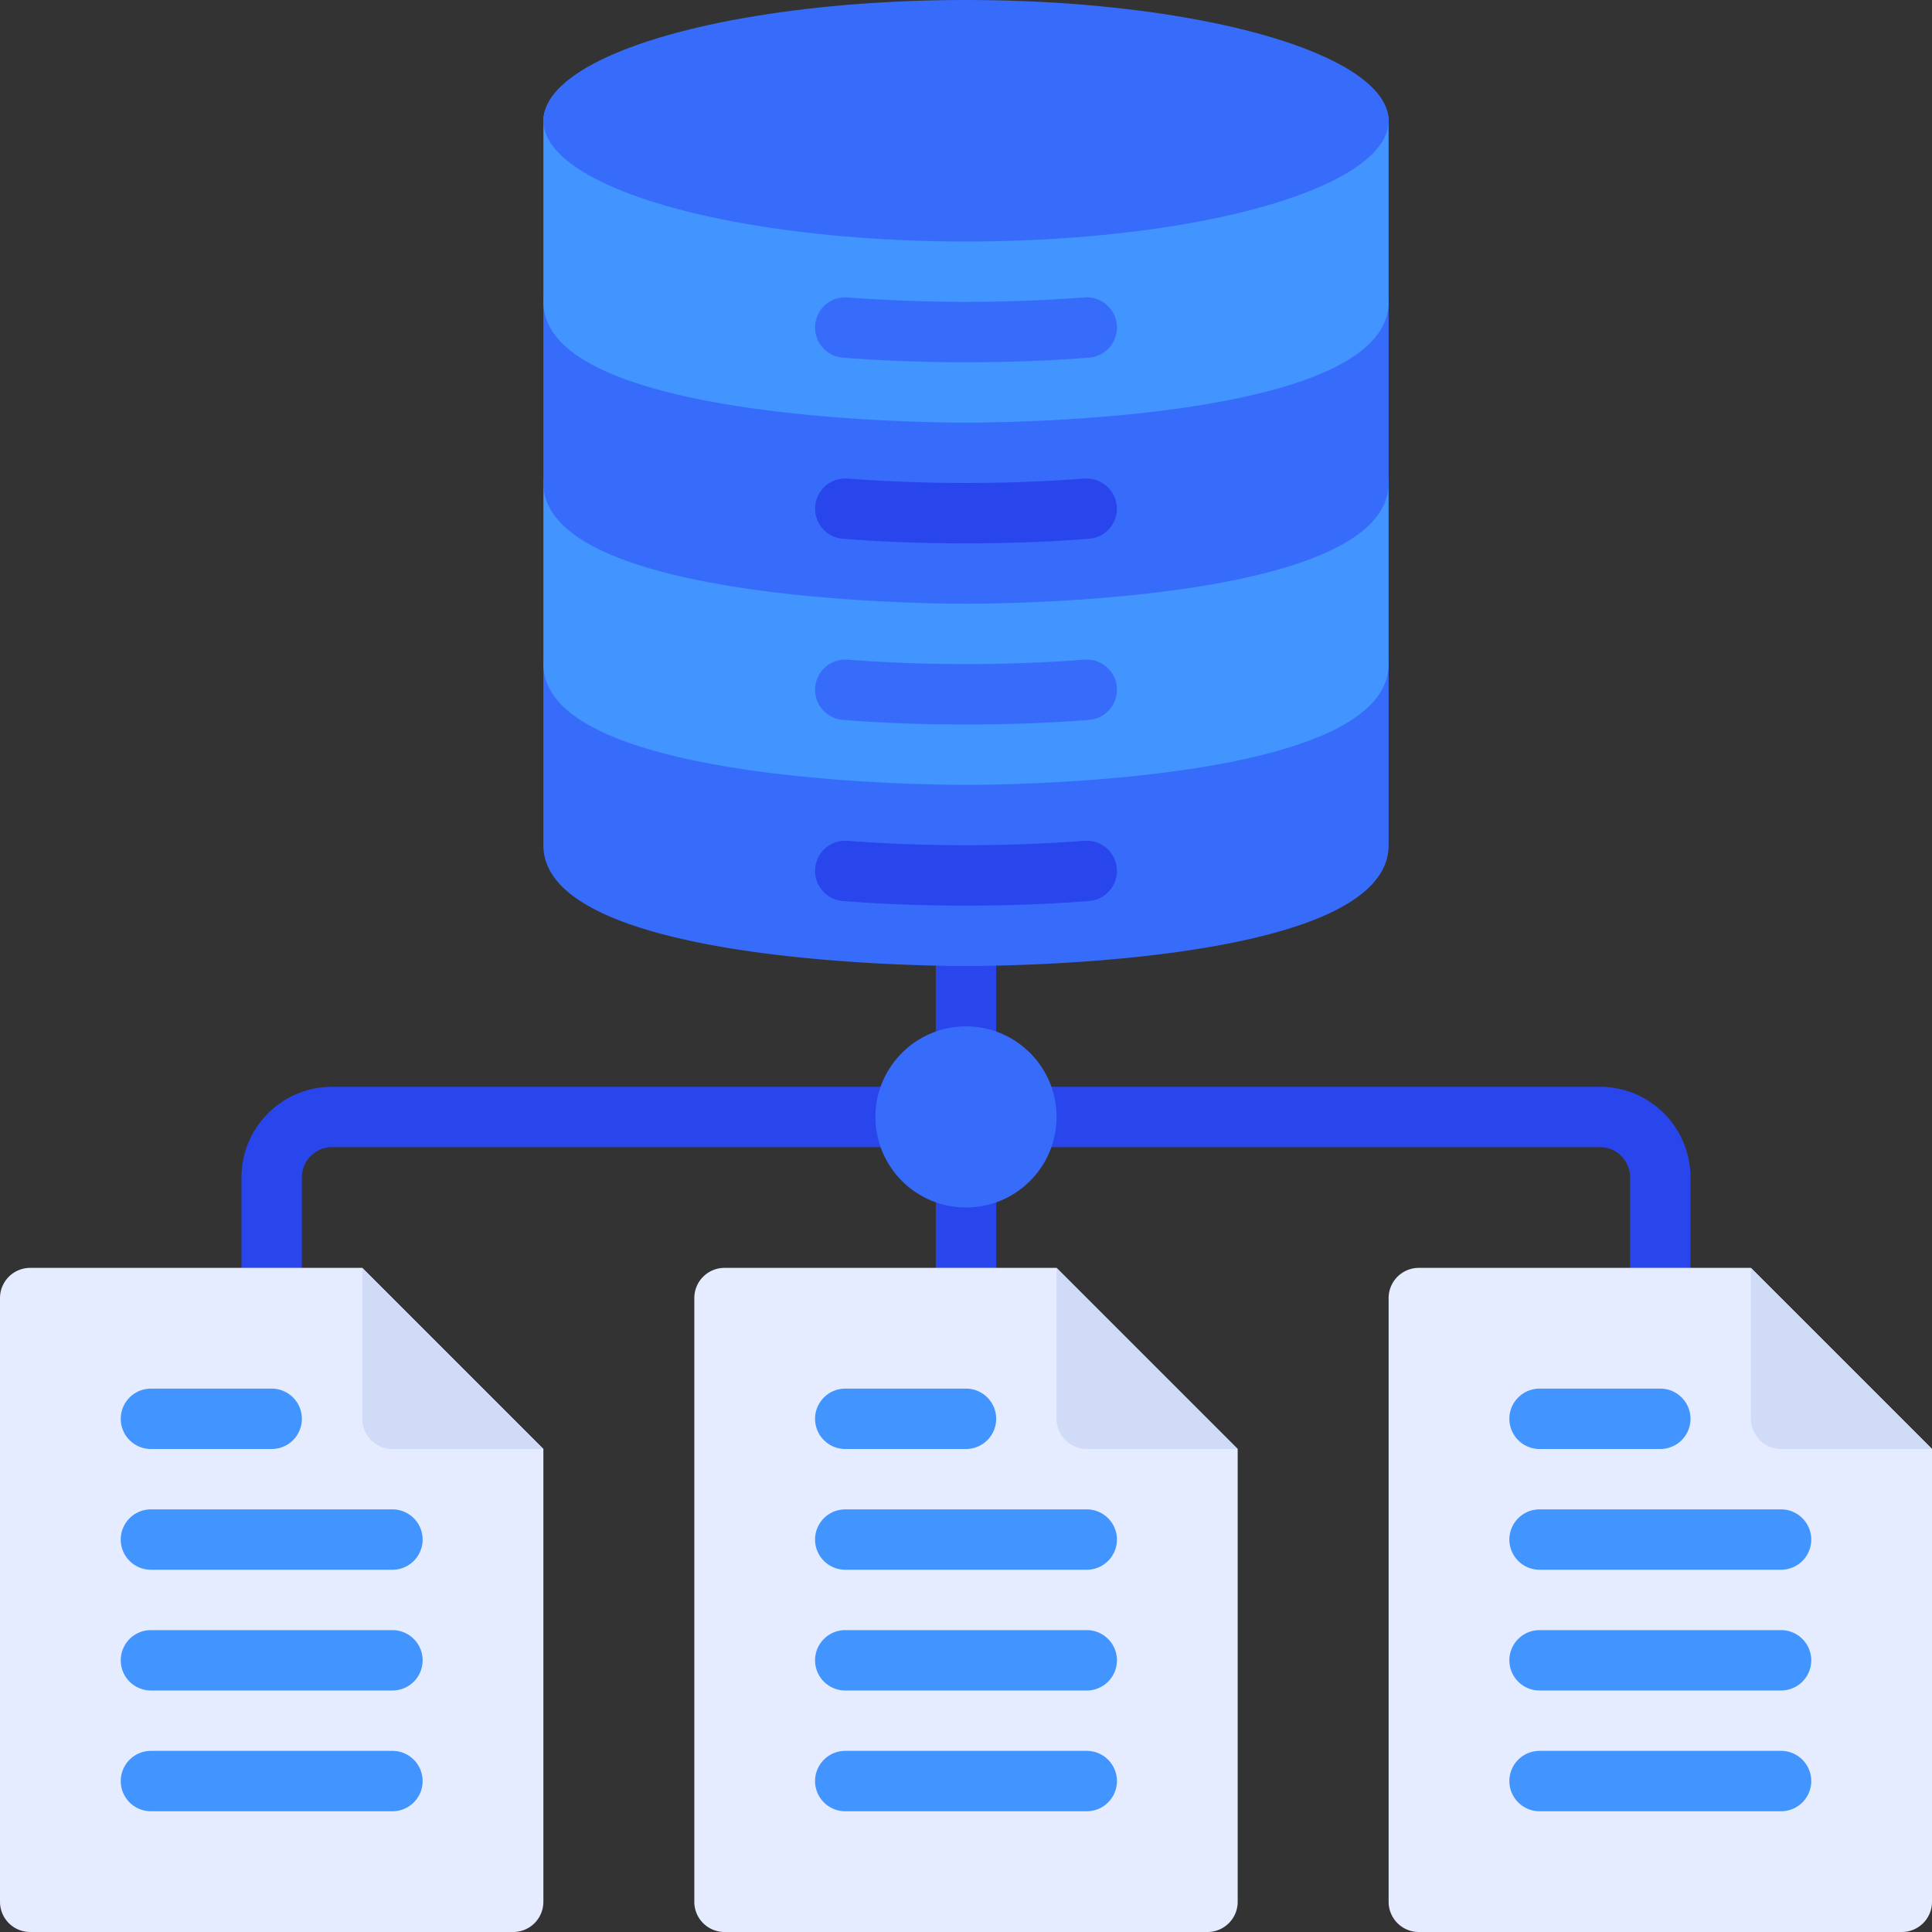 <svg height="512" viewBox="0 0 64 64" width="512" xmlns="http://www.w3.org/2000/svg"><rect x="0" y="0" width="64" height="64" fill="#333333" stroke="none"/><g id="database_file" data-name="database file"><g fill="#2946ed"><path d="m32 44a1 1 0 0 1 -1-1v-4a1 1 0 0 1 2 0v4a1 1 0 0 1 -1 1z"/><path d="m32 36a1 1 0 0 1 -1-1v-4a1 1 0 0 1 2 0v4a1 1 0 0 1 -1 1z"/><path d="m9 44a1 1 0 0 1 -1-1v-4a3.003 3.003 0 0 1 3-3h19a1 1 0 0 1 0 2h-19a1.001 1.001 0 0 0 -1 1v4a1 1 0 0 1 -1 1z"/><path d="m55 44a1 1 0 0 1 -1-1v-4a1.001 1.001 0 0 0 -1-1h-19a1 1 0 0 1 0-2h19a3.003 3.003 0 0 1 3 3v4a1 1 0 0 1 -1 1z"/></g><path d="m41 48-6-6h-11a1 1 0 0 0 -1 1v20a1 1 0 0 0 1 1h16a1 1 0 0 0 1-1z" fill="#e6ecff"/><path d="m32 48h-4a1 1 0 0 1 0-2h4a1 1 0 0 1 0 2z" fill="#4294ff"/><path d="m36 52h-8a1 1 0 0 1 0-2h8a1 1 0 0 1 0 2z" fill="#4294ff"/><path d="m36 56h-8a1 1 0 0 1 0-2h8a1 1 0 0 1 0 2z" fill="#4294ff"/><path d="m36 60h-8a1 1 0 0 1 0-2h8a1 1 0 0 1 0 2z" fill="#4294ff"/><circle cx="32" cy="37" fill="#376cfb" r="3"/><path d="m45 21a.999.999 0 0 0 -.997.928c-.503.759-4.853 2.072-12.003 2.072s-11.5-1.313-12.003-2.072a1 1 0 0 0 -1.997.072v6c0 3.888 12.567 4 14 4s14-.112 14-4v-6a1 1 0 0 0 -1-1z" fill="#376cfb"/><path d="m45 15a.999.999 0 0 0 -.997.928c-.503.759-4.853 2.072-12.003 2.072s-11.5-1.313-12.003-2.072a1 1 0 0 0 -1.997.072v6c0 3.888 12.567 4 14 4s14-.112 14-4v-6a1 1 0 0 0 -1-1z" fill="#4294ff"/><path d="m45 9a.999.999 0 0 0 -.997.928c-.503.759-4.853 2.072-12.003 2.072s-11.5-1.313-12.003-2.072a1 1 0 0 0 -1.997.072v6c0 3.888 12.567 4 14 4s14-.112 14-4v-6a1 1 0 0 0 -1-1z" fill="#376cfb"/><path d="m45 3a.999.999 0 0 0 -.997.928c-.503.759-4.853 2.072-12.003 2.072s-11.5-1.313-12.003-2.072a1 1 0 0 0 -1.997.072v6c0 3.888 12.567 4 14 4s14-.112 14-4v-6a1 1 0 0 0 -1-1z" fill="#4294ff"/><path d="m32 12c-1.429 0-2.801-.051-4.079-.153a1 1 0 1 1 .158-1.994 52.551 52.551 0 0 0 7.842 0 1 1 0 1 1 .158 1.994c-1.278.102-2.65.153-4.079.153z" fill="#376cfb"/><path d="m32 18c-1.429 0-2.801-.051-4.079-.153a1 1 0 1 1 .158-1.994 52.551 52.551 0 0 0 7.842 0 1.011 1.011 0 0 1 1.076.918 1 1 0 0 1 -.918 1.076c-1.278.102-2.65.153-4.079.153z" fill="#2946ed"/><path d="m32 24c-1.429 0-2.801-.051-4.079-.153a1 1 0 1 1 .158-1.994 52.551 52.551 0 0 0 7.842 0 1 1 0 1 1 .158 1.994c-1.278.102-2.65.153-4.079.153z" fill="#376cfb"/><path d="m32 30c-1.429 0-2.801-.051-4.079-.153a1 1 0 1 1 .158-1.994 52.551 52.551 0 0 0 7.842 0 1 1 0 0 1 .158 1.994c-1.278.102-2.65.153-4.079.153z" fill="#2946ed"/><ellipse cx="32" cy="4" fill="#376cfb" rx="14" ry="4"/><path d="m35 42v5a1 1 0 0 0 1 1h5z" fill="#d0dbf7"/><path d="m64 48-6-6h-11a1 1 0 0 0 -1 1v20a1 1 0 0 0 1 1h16a1 1 0 0 0 1-1z" fill="#e6ecff"/><path d="m55 48h-4a1 1 0 0 1 0-2h4a1 1 0 0 1 0 2z" fill="#4294ff"/><path d="m59 52h-8a1 1 0 0 1 0-2h8a1 1 0 0 1 0 2z" fill="#4294ff"/><path d="m59 56h-8a1 1 0 0 1 0-2h8a1 1 0 0 1 0 2z" fill="#4294ff"/><path d="m59 60h-8a1 1 0 0 1 0-2h8a1 1 0 0 1 0 2z" fill="#4294ff"/><path d="m58 42v5a1 1 0 0 0 1 1h5z" fill="#d0dbf7"/><path d="m18 48-6-6h-11a1 1 0 0 0 -1 1v20a1 1 0 0 0 1 1h16a1 1 0 0 0 1-1z" fill="#e6ecff"/><path d="m9 48h-4a1 1 0 0 1 0-2h4a1 1 0 0 1 0 2z" fill="#4294ff"/><path d="m13 52h-8a1 1 0 0 1 0-2h8a1 1 0 0 1 0 2z" fill="#4294ff"/><path d="m13 56h-8a1 1 0 0 1 0-2h8a1 1 0 0 1 0 2z" fill="#4294ff"/><path d="m13 60h-8a1 1 0 0 1 0-2h8a1 1 0 0 1 0 2z" fill="#4294ff"/><path d="m12 42v5a1 1 0 0 0 1 1h5z" fill="#d0dbf7"/></g></svg>